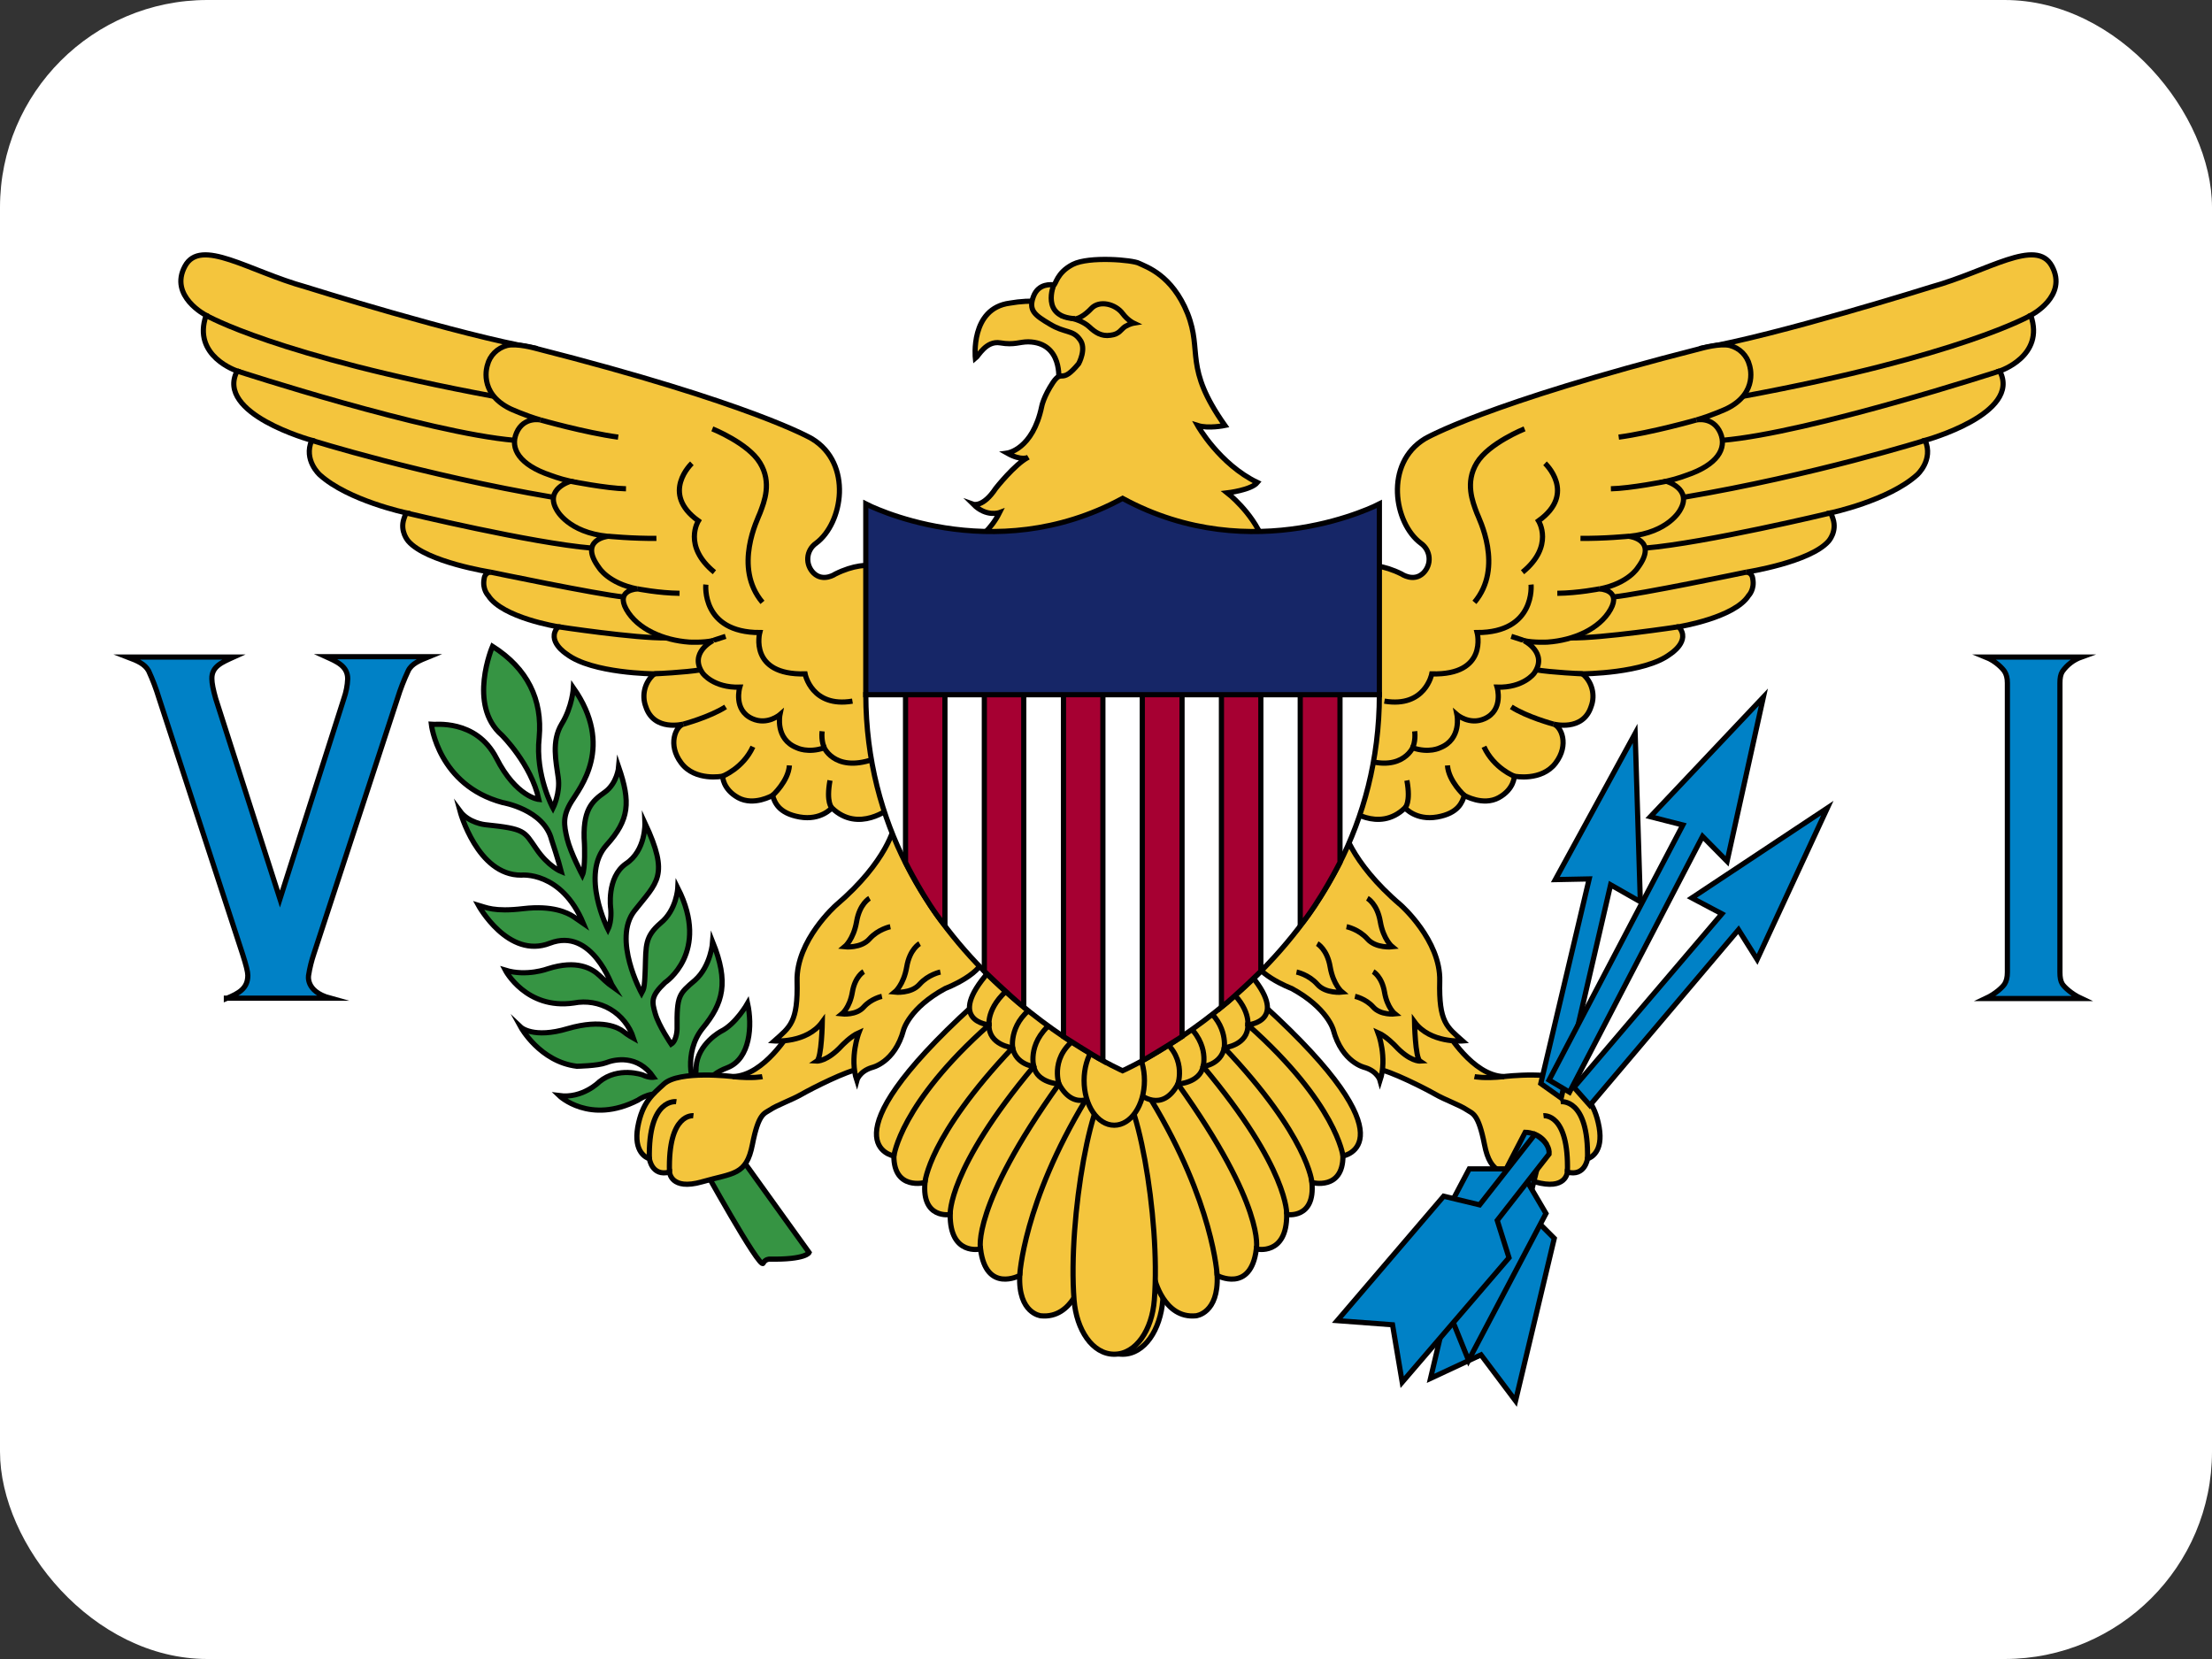 <?xml version="1.0" encoding="UTF-8"?>
<svg xmlns="http://www.w3.org/2000/svg" width="32" height="24" viewBox="0 0 32 24" fill="none">
  <rect x="0" y="0" width="32" height="24" fill="#333333" stroke="none"/>
  <g clip-path="url(#clip0_11138_999)">
    <path d="M0 0H32V24H0V0Z" fill="white"></path>
    <path d="M10.215 15.75C10.215 15.75 10.19 15.57 10.525 15.445C10.855 15.315 10.885 14.835 10.815 14.515C10.815 14.515 10.645 14.815 10.43 14.92C10.43 14.92 10.09 15.1 10.07 15.44C10.07 15.44 10.07 15.565 10.045 15.665C10.03 15.715 9.875 15.235 10.165 14.875C10.465 14.51 10.545 14.21 10.31 13.625C10.31 13.625 10.285 13.975 10.055 14.18C9.82 14.38 9.79 14.4 9.795 14.88C9.795 14.88 9.795 15.05 9.71 15.105C9.71 15.105 9.53 14.84 9.48 14.665C9.43 14.49 9.41 14.415 9.62 14.215C9.62 14.215 10.28 13.78 9.805 12.845C9.805 12.845 9.79 13.165 9.555 13.355C9.33 13.55 9.345 13.675 9.335 14.005C9.325 14.34 9.305 14.315 9.28 14.365C9.28 14.365 8.855 13.585 9.18 13.175C9.505 12.76 9.69 12.675 9.33 11.905C9.33 11.905 9.345 12.305 9.055 12.495C8.77 12.695 8.835 13.145 8.835 13.145C8.835 13.145 8.855 13.32 8.795 13.445C8.795 13.445 8.39 12.65 8.775 12.225C9.105 11.86 9.125 11.605 8.95 11.095C8.95 11.095 8.93 11.33 8.75 11.46C8.565 11.59 8.42 11.715 8.455 12.21C8.455 12.21 8.47 12.56 8.425 12.66C8.425 12.66 8.255 12.34 8.205 12.135C8.155 11.925 8.14 11.805 8.265 11.6C8.39 11.395 8.89 10.8 8.295 9.95C8.295 9.95 8.28 10.225 8.125 10.475C7.975 10.725 8.045 11.02 8.075 11.245C8.11 11.47 8 11.69 8 11.69C8 11.69 7.74 11.215 7.8 10.67C7.85 10.12 7.63 9.67 7.125 9.35C7.125 9.35 6.76 10.2 7.26 10.635C7.26 10.635 7.685 11.055 7.795 11.565C7.795 11.565 7.47 11.535 7.18 10.965C6.885 10.395 6.28 10.485 6.24 10.48C6.24 10.48 6.34 11.36 7.27 11.61C7.27 11.61 7.87 11.71 7.98 12.15C7.98 12.15 8.08 12.45 8.12 12.61C8.12 12.61 7.93 12.535 7.755 12.275C7.58 12.025 7.605 11.99 7.015 11.93C7.015 11.93 6.78 11.905 6.655 11.735C6.655 11.735 6.905 12.665 7.54 12.66C7.54 12.66 8.12 12.595 8.44 13.36L8.295 13.26C8.21 13.205 7.995 13.095 7.57 13.145C7.145 13.195 7.025 13.125 6.92 13.095C6.92 13.095 7.35 13.88 7.955 13.645C8.565 13.41 8.855 14.265 8.865 14.28C8.865 14.28 8.78 14.22 8.675 14.115C8.565 14.01 8.345 13.88 7.925 14.015C7.925 14.015 7.62 14.13 7.31 14.035C7.31 14.035 7.61 14.61 8.3 14.51C8.482 14.474 8.67 14.506 8.83 14.6C8.989 14.694 9.108 14.844 9.165 15.02C9.165 15.02 9.075 14.97 9.015 14.92C8.95 14.87 8.715 14.735 8.215 14.88C7.715 15.03 7.535 14.86 7.535 14.86C7.535 14.86 7.81 15.36 8.345 15.425C8.345 15.425 8.645 15.42 8.765 15.375C8.89 15.325 9.225 15.25 9.455 15.585C9.455 15.585 9.39 15.595 9.295 15.55C9.295 15.55 8.945 15.425 8.67 15.65C8.67 15.65 8.43 15.895 8.09 15.85C8.09 15.85 8.53 16.275 9.23 15.915C9.23 15.915 9.465 15.745 9.64 15.875C9.815 16.01 10.215 15.745 10.215 15.745V15.75Z" fill="#369443" stroke="#010002" stroke-width="0.075" stroke-miterlimit="10"></path>
    <path d="M14.11 5.185C14.11 5.185 14.03 4.46 14.61 4.385C14.91 4.332 15.219 4.353 15.51 4.445L15.785 4.975L15.685 5.335L15.315 5.505C15.315 5.505 15.38 4.955 14.875 4.945C14.745 4.945 14.675 4.995 14.47 4.96C14.265 4.925 14.155 5.15 14.11 5.185Z" fill="#F4C53D" stroke="#010002" stroke-width="0.075" stroke-miterlimit="10"></path>
    <path d="M18.19 6.98C18.1 7.09 17.755 7.13 17.755 7.13C17.755 7.13 18.11 7.405 18.265 7.795C18.415 8.18 14.145 7.795 14.145 7.795C14.145 7.795 14.335 7.665 14.46 7.415C14.46 7.415 14.27 7.485 14.08 7.295C14.08 7.295 14.22 7.345 14.405 7.065C14.405 7.065 14.68 6.715 14.875 6.615C14.875 6.615 14.785 6.675 14.57 6.555C14.57 6.555 14.94 6.505 15.07 5.88C15.07 5.88 15.095 5.74 15.235 5.53C15.375 5.33 15.345 5.575 15.605 5.26C15.605 5.26 15.725 5.04 15.62 4.91C15.52 4.77 15.405 4.82 15.19 4.69C14.97 4.56 14.875 4.49 14.95 4.29C15.025 4.09 15.215 4.12 15.245 4.12C15.275 4.12 15.285 3.945 15.52 3.825C15.755 3.705 16.39 3.76 16.48 3.81C16.58 3.86 16.955 3.975 17.18 4.535C17.4 5.095 17.12 5.305 17.72 6.155C17.72 6.155 17.48 6.205 17.325 6.155C17.325 6.155 17.64 6.715 18.19 6.98Z" fill="#F4C53D" stroke="#010002" stroke-width="0.075" stroke-miterlimit="10"></path>
    <path d="M15.55 4.61C15.05 4.585 15.245 4.12 15.245 4.12" stroke="#010002" stroke-width="0.075" stroke-miterlimit="10"></path>
    <path d="M16.4 4.675C16.4 4.675 16.315 4.635 16.24 4.535C16.14 4.4 15.905 4.335 15.785 4.465C15.785 4.465 15.66 4.605 15.545 4.615C15.545 4.615 15.675 4.65 15.76 4.73C15.845 4.81 15.935 4.87 16.065 4.85C16.195 4.835 16.215 4.765 16.275 4.725C16.34 4.685 16.4 4.675 16.4 4.675Z" fill="#F4C53D" stroke="#010002" stroke-width="0.075" stroke-miterlimit="10"></path>
    <path d="M10.14 16.825C10.14 16.825 10.13 16.505 10.53 16.485L11.705 18.12C11.705 18.12 11.66 18.225 11.13 18.215C11.13 18.215 11.07 18.215 11.04 18.275C10.995 18.375 10.14 16.825 10.14 16.825Z" fill="#369443" stroke="#010002" stroke-width="0.075" stroke-miterlimit="10"></path>
    <path d="M11.434 14.919C11.434 14.919 11.058 15.563 10.604 15.574C10.604 15.574 9.823 15.479 9.603 15.683C9.449 15.825 9.291 15.943 9.226 16.306C9.163 16.67 9.351 16.748 9.395 16.764C9.395 16.764 9.43 17.024 9.686 16.956C9.686 16.956 9.701 17.227 10.155 17.097C10.609 16.966 10.797 17.008 10.885 16.556C10.974 16.104 11.056 16.111 11.137 16.057C11.245 15.984 11.449 15.915 11.601 15.828C11.736 15.75 12.257 15.485 12.435 15.465C12.612 15.444 12.573 14.846 12.573 14.846H12.114L11.892 14.518L11.433 14.919H11.434ZM12.879 11.687C12.879 11.687 12.42 12.061 12.034 11.687C12.034 11.687 11.879 11.873 11.568 11.819C11.257 11.764 11.206 11.601 11.176 11.507C11.176 11.507 10.907 11.664 10.679 11.54C10.454 11.416 10.454 11.229 10.454 11.229C10.454 11.229 10.058 11.307 9.856 11.039C9.653 10.772 9.777 10.507 9.886 10.475C9.886 10.475 9.459 10.588 9.342 10.221C9.311 10.139 9.307 10.05 9.329 9.965C9.351 9.88 9.399 9.804 9.466 9.748C9.466 9.748 8.567 9.744 8.198 9.462C8.198 9.462 7.892 9.27 8.075 9.067C8.075 9.067 7.266 8.938 7.063 8.615C7.063 8.615 6.974 8.527 7.004 8.371C7.004 8.371 7.009 8.283 7.098 8.277C7.098 8.277 6.175 8.134 5.908 7.83C5.908 7.83 5.78 7.69 5.844 7.503C5.844 7.503 5.858 7.454 5.88 7.42C5.88 7.42 5.04 7.243 4.626 6.869C4.626 6.869 4.386 6.656 4.51 6.37C4.51 6.37 3.106 5.986 3.431 5.367C3.431 5.367 2.775 5.154 2.982 4.562C2.982 4.562 2.44 4.286 2.676 3.85C2.903 3.432 3.599 3.923 4.422 4.151C4.422 4.151 6.654 4.852 7.752 5.039L10.873 9.686L12.694 10.387L12.878 11.687H12.879Z" fill="#F4C53D" stroke="#010002" stroke-width="0.075"></path>
    <path d="M12.901 8.265C12.901 8.265 12.608 8.045 12.086 8.303C12.086 8.303 11.911 8.424 11.772 8.292C11.742 8.263 11.719 8.228 11.704 8.189C11.689 8.151 11.683 8.109 11.686 8.068C11.689 8.026 11.701 7.986 11.722 7.95C11.742 7.914 11.771 7.883 11.805 7.859C12.194 7.571 12.338 6.706 11.746 6.347C11.746 6.347 10.888 5.838 7.739 5.037C7.739 5.037 7.476 4.963 7.334 4.998C7.266 5.016 7.203 5.052 7.153 5.102C7.103 5.152 7.068 5.214 7.051 5.283C7.051 5.283 6.91 5.684 7.384 5.914C7.384 5.914 7.598 6.012 7.818 6.075C7.818 6.075 7.576 6.022 7.472 6.262C7.374 6.49 7.517 6.725 7.961 6.875C7.961 6.875 8.082 6.922 8.252 6.963C8.252 6.963 7.872 7.072 8.055 7.379C8.055 7.379 8.218 7.702 8.793 7.759C8.793 7.759 8.364 7.806 8.666 8.213C8.666 8.213 8.8 8.437 9.219 8.52C9.219 8.52 8.901 8.53 9.061 8.816C9.222 9.102 9.599 9.263 9.971 9.289C9.971 9.289 10.172 9.3 10.313 9.268C10.313 9.268 9.959 9.445 10.167 9.741C10.167 9.741 10.319 9.952 10.702 9.941C10.702 9.941 10.603 10.272 10.883 10.397C11.102 10.495 11.283 10.338 11.283 10.338C11.283 10.338 11.209 10.693 11.528 10.818C11.528 10.818 11.687 10.9 11.924 10.818C11.924 10.818 12.104 11.224 12.749 10.938C13.393 10.655 12.901 8.265 12.901 8.265V8.265ZM12.938 11.949C12.938 11.949 12.844 12.456 12.095 13.094C12.095 13.094 11.517 13.604 11.531 14.191C11.546 14.79 11.428 14.857 11.201 15.059C11.201 15.059 11.67 15.096 11.896 14.784C11.896 14.784 11.887 15.303 11.817 15.35C11.817 15.35 11.965 15.359 12.178 15.127C12.178 15.127 12.306 14.991 12.425 14.939C12.425 14.939 12.286 15.298 12.395 15.631C12.395 15.631 12.429 15.501 12.612 15.444C12.612 15.444 12.944 15.376 13.072 14.898C13.072 14.898 13.155 14.582 13.674 14.3C13.674 14.3 14.261 14.079 14.246 13.79C14.231 13.5 12.939 11.949 12.939 11.949H12.938Z" fill="#F4C53D" stroke="#010002" stroke-width="0.075"></path>
    <path d="M15.66 18.489C15.66 18.489 15.525 19.082 15.058 19.035C15.058 19.035 14.728 19.003 14.752 18.452C14.752 18.452 14.264 18.713 14.185 18.069C14.185 18.069 13.741 18.172 13.746 17.57C13.746 17.57 13.332 17.642 13.381 17.107C13.381 17.107 12.931 17.227 12.931 16.723C12.931 16.723 11.881 16.548 14.071 14.55L16.025 15.714L15.66 18.489Z" fill="#F4C53D" stroke="#010002" stroke-width="0.075" stroke-miterlimit="10"></path>
    <path d="M15.878 15.825C15.878 15.825 15.552 16.114 15.32 15.682C15.32 15.682 15.004 15.667 14.955 15.428C14.955 15.428 14.698 15.402 14.649 15.158C14.649 15.158 14.299 15.121 14.308 14.826C14.308 14.826 13.671 14.776 14.308 14.055C14.945 13.334 16.025 15.252 16.025 15.252L15.878 15.825ZM16.241 15.646C16.557 15.646 16.914 17.618 16.822 18.807C16.788 19.238 16.557 19.591 16.241 19.591C15.925 19.591 15.694 19.238 15.661 18.807C15.568 17.618 15.925 15.646 16.241 15.646Z" fill="#F4C53D" stroke="#010002" stroke-width="0.075"></path>
    <path d="M16.241 16.278C16.482 16.278 16.677 15.989 16.677 15.631C16.677 15.274 16.482 14.984 16.241 14.984C15.999 14.984 15.804 15.274 15.804 15.631C15.804 15.989 15.999 16.278 16.241 16.278Z" fill="#F4C53D" stroke="#010002" stroke-width="0.075"></path>
    <path d="M14.752 18.452C14.752 18.452 14.802 17.408 15.707 15.911M14.185 18.068C14.185 18.068 14.044 17.465 15.32 15.682C15.32 15.682 15.172 15.257 15.626 14.984M13.746 17.569C13.746 17.569 13.706 16.917 14.955 15.428C14.955 15.428 14.844 15.044 15.297 14.737M13.381 17.106C13.381 17.106 13.428 16.447 14.649 15.158C14.649 15.158 14.588 14.763 15.025 14.518M12.932 16.723C12.932 16.723 13.02 15.969 14.308 14.826C14.308 14.826 14.264 14.529 14.693 14.228" stroke="#010002" stroke-width="0.075" stroke-miterlimit="10"></path>
    <path d="M2.982 4.562C2.982 4.562 3.993 5.148 7.144 5.733M3.431 5.367C3.431 5.367 6.169 6.26 7.444 6.37M4.509 6.37C4.509 6.37 6.115 6.874 7.996 7.193M5.88 7.421C5.88 7.421 7.694 7.857 8.561 7.929M7.098 8.277C7.098 8.277 8.633 8.597 9.021 8.636M8.075 9.067C8.075 9.067 9.195 9.237 9.64 9.228M9.466 9.748C9.466 9.748 9.919 9.727 10.137 9.69M9.885 10.476C9.885 10.476 10.271 10.372 10.497 10.226M10.453 11.229C10.453 11.229 10.749 11.115 10.892 10.803M11.176 11.508C11.176 11.508 11.405 11.302 11.42 11.073M12.034 11.687C12.034 11.687 11.948 11.612 12.007 11.29M11.924 10.817C11.924 10.817 11.878 10.725 11.893 10.579M10.305 6.204C10.305 6.204 10.823 6.411 10.995 6.697C11.169 6.983 11.055 7.261 10.995 7.42C10.966 7.501 10.601 8.204 11.03 8.714M10.312 9.267C10.312 9.267 10.315 9.264 10.497 9.206M9.219 8.518C9.219 8.518 9.528 8.58 9.831 8.583M8.792 7.757C8.792 7.757 9.155 7.793 9.496 7.788M8.252 6.962C8.252 6.962 8.776 7.066 9.056 7.071M7.818 6.075C7.818 6.075 8.463 6.259 8.943 6.324M10.009 6.703C10.009 6.703 9.545 7.135 10.103 7.535C10.103 7.535 9.871 7.899 10.335 8.278M10.211 8.457C10.211 8.457 10.142 9.151 10.991 9.151C10.991 9.151 10.828 9.769 11.647 9.749C11.647 9.749 11.741 10.243 12.332 10.143M11.029 15.575C11.029 15.575 10.895 15.605 10.603 15.575M9.784 15.938C9.784 15.938 9.375 15.876 9.394 16.765M10.031 16.141C10.031 16.141 9.661 16.094 9.685 16.957M13.604 14.062C13.604 14.062 13.427 14.098 13.303 14.239C13.181 14.379 12.944 14.353 12.944 14.353C12.944 14.353 13.072 14.249 13.117 13.989C13.16 13.73 13.304 13.651 13.304 13.651M12.88 13.406C12.88 13.406 12.703 13.442 12.579 13.582C12.456 13.723 12.219 13.697 12.219 13.697C12.219 13.697 12.347 13.593 12.392 13.333C12.436 13.073 12.579 12.995 12.579 12.995M12.758 14.414C12.758 14.414 12.603 14.446 12.495 14.568C12.387 14.691 12.18 14.668 12.18 14.668C12.18 14.668 12.293 14.578 12.331 14.351C12.37 14.124 12.495 14.056 12.495 14.056" stroke="#010002" stroke-width="0.075"></path>
    <path d="M20.926 14.919C20.926 14.919 21.302 15.563 21.756 15.574C21.756 15.574 22.537 15.479 22.757 15.683C22.911 15.825 23.069 15.943 23.134 16.306C23.197 16.67 23.009 16.748 22.965 16.764C22.965 16.764 22.93 17.024 22.674 16.956C22.674 16.956 22.659 17.227 22.205 17.097C21.751 16.966 21.563 17.008 21.475 16.556C21.386 16.104 21.303 16.111 21.223 16.057C21.115 15.984 20.911 15.915 20.759 15.828C20.624 15.75 20.103 15.485 19.925 15.465C19.748 15.444 19.787 14.846 19.787 14.846H20.246L20.468 14.518L20.927 14.919H20.926ZM19.481 11.687C19.481 11.687 19.94 12.061 20.326 11.687C20.326 11.687 20.481 11.873 20.792 11.819C21.103 11.764 21.154 11.601 21.184 11.507C21.184 11.507 21.453 11.664 21.681 11.54C21.907 11.416 21.907 11.229 21.907 11.229C21.907 11.229 22.302 11.307 22.504 11.039C22.707 10.772 22.583 10.507 22.474 10.475C22.474 10.475 22.901 10.588 23.018 10.221C23.049 10.139 23.053 10.05 23.031 9.965C23.009 9.88 22.961 9.804 22.894 9.748C22.894 9.748 23.793 9.744 24.162 9.462C24.162 9.462 24.468 9.27 24.285 9.067C24.285 9.067 25.094 8.938 25.297 8.615C25.297 8.615 25.386 8.527 25.356 8.371C25.356 8.371 25.351 8.283 25.262 8.277C25.262 8.277 26.185 8.134 26.452 7.83C26.452 7.83 26.58 7.69 26.516 7.503C26.516 7.503 26.502 7.454 26.48 7.42C26.48 7.42 27.32 7.243 27.734 6.869C27.734 6.869 27.974 6.656 27.85 6.37C27.85 6.37 29.254 5.986 28.929 5.367C28.929 5.367 29.585 5.154 29.378 4.562C29.378 4.562 29.92 4.286 29.684 3.85C29.457 3.432 28.761 3.923 27.938 4.151C27.938 4.151 25.706 4.852 24.608 5.039L21.487 9.686L19.666 10.387L19.482 11.687H19.481Z" fill="#F4C53D" stroke="#010002" stroke-width="0.075"></path>
    <path d="M19.459 8.265C19.459 8.265 19.752 8.045 20.274 8.303C20.274 8.303 20.449 8.424 20.588 8.292C20.618 8.263 20.641 8.228 20.656 8.189C20.671 8.151 20.677 8.109 20.674 8.068C20.671 8.026 20.658 7.986 20.638 7.95C20.617 7.914 20.589 7.883 20.555 7.859C20.166 7.571 20.022 6.706 20.614 6.347C20.614 6.347 21.472 5.838 24.621 5.037C24.621 5.037 24.884 4.963 25.026 4.998C25.094 5.016 25.157 5.052 25.207 5.102C25.256 5.152 25.292 5.214 25.309 5.283C25.309 5.283 25.45 5.684 24.976 5.914C24.976 5.914 24.762 6.012 24.542 6.075C24.542 6.075 24.784 6.022 24.888 6.262C24.986 6.49 24.843 6.725 24.399 6.875C24.399 6.875 24.278 6.922 24.108 6.963C24.108 6.963 24.488 7.072 24.305 7.379C24.305 7.379 24.142 7.702 23.567 7.759C23.567 7.759 23.996 7.806 23.693 8.213C23.693 8.213 23.56 8.437 23.141 8.52C23.141 8.52 23.459 8.53 23.299 8.816C23.138 9.102 22.761 9.263 22.389 9.289C22.389 9.289 22.188 9.3 22.047 9.268C22.047 9.268 22.401 9.445 22.193 9.741C22.193 9.741 22.04 9.952 21.658 9.941C21.658 9.941 21.757 10.272 21.477 10.397C21.258 10.495 21.077 10.338 21.077 10.338C21.077 10.338 21.151 10.693 20.832 10.818C20.832 10.818 20.673 10.9 20.436 10.818C20.436 10.818 20.256 11.224 19.611 10.938C18.967 10.655 19.459 8.265 19.459 8.265V8.265ZM19.422 11.949C19.422 11.949 19.516 12.456 20.265 13.094C20.265 13.094 20.843 13.604 20.828 14.191C20.813 14.79 20.932 14.857 21.159 15.059C21.159 15.059 20.69 15.096 20.463 14.784C20.463 14.784 20.473 15.303 20.542 15.35C20.542 15.35 20.395 15.359 20.182 15.127C20.182 15.127 20.054 14.991 19.935 14.939C19.935 14.939 20.073 15.298 19.965 15.631C19.965 15.631 19.93 15.501 19.747 15.444C19.747 15.444 19.416 15.376 19.288 14.898C19.288 14.898 19.205 14.582 18.686 14.3C18.686 14.3 18.099 14.079 18.114 13.79C18.129 13.5 19.421 11.949 19.421 11.949H19.422Z" fill="#F4C53D" stroke="#010002" stroke-width="0.075"></path>
    <path d="M16.7 18.489C16.7 18.489 16.834 19.082 17.302 19.035C17.302 19.035 17.632 19.003 17.608 18.452C17.608 18.452 18.096 18.713 18.175 18.069C18.175 18.069 18.619 18.172 18.614 17.57C18.614 17.57 19.028 17.642 18.979 17.107C18.979 17.107 19.428 17.227 19.428 16.723C19.428 16.723 20.479 16.548 18.289 14.55L16.335 15.714L16.7 18.489Z" fill="#F4C53D" stroke="#010002" stroke-width="0.075" stroke-miterlimit="10"></path>
    <path d="M16.482 15.825C16.482 15.825 16.808 16.114 17.04 15.682C17.04 15.682 17.356 15.667 17.405 15.428C17.405 15.428 17.662 15.402 17.711 15.158C17.711 15.158 18.061 15.121 18.052 14.826C18.052 14.826 18.689 14.776 18.052 14.055C17.415 13.334 16.335 15.252 16.335 15.252L16.482 15.825ZM16.119 15.646C15.803 15.646 15.446 17.618 15.538 18.807C15.572 19.238 15.803 19.591 16.119 19.591C16.436 19.591 16.666 19.238 16.699 18.807C16.792 17.618 16.435 15.646 16.119 15.646Z" fill="#F4C53D" stroke="#010002" stroke-width="0.075"></path>
    <path d="M16.119 16.278C15.878 16.278 15.683 15.989 15.683 15.631C15.683 15.274 15.878 14.984 16.119 14.984C16.36 14.984 16.556 15.274 16.556 15.631C16.556 15.989 16.36 16.278 16.119 16.278Z" fill="#F4C53D" stroke="#010002" stroke-width="0.075"></path>
    <path d="M17.608 18.452C17.608 18.452 17.558 17.408 16.653 15.911M18.175 18.068C18.175 18.068 18.316 17.465 17.04 15.682C17.04 15.682 17.188 15.257 16.734 14.984M18.614 17.569C18.614 17.569 18.654 16.917 17.405 15.428C17.405 15.428 17.516 15.044 17.063 14.737M18.979 17.106C18.979 17.106 18.932 16.447 17.711 15.158C17.711 15.158 17.772 14.763 17.335 14.518M19.428 16.723C19.428 16.723 19.34 15.969 18.052 14.826C18.052 14.826 18.096 14.529 17.667 14.228" stroke="#010002" stroke-width="0.075" stroke-miterlimit="10"></path>
    <path d="M29.378 4.562C29.378 4.562 28.367 5.148 25.216 5.733M28.929 5.367C28.929 5.367 26.191 6.26 24.916 6.37M27.851 6.37C27.851 6.37 26.245 6.874 24.363 7.193M26.48 7.421C26.48 7.421 24.666 7.857 23.799 7.929M25.262 8.277C25.262 8.277 23.727 8.597 23.339 8.636M24.285 9.067C24.285 9.067 23.165 9.237 22.72 9.228M22.894 9.748C22.894 9.748 22.441 9.727 22.223 9.69M22.475 10.476C22.475 10.476 22.089 10.372 21.863 10.226M21.907 11.229C21.907 11.229 21.611 11.115 21.468 10.803M21.184 11.508C21.184 11.508 20.955 11.302 20.94 11.073M20.326 11.687C20.326 11.687 20.412 11.612 20.353 11.29M20.436 10.817C20.436 10.817 20.482 10.725 20.466 10.579M22.055 6.204C22.055 6.204 21.537 6.411 21.364 6.697C21.191 6.983 21.305 7.261 21.364 7.42C21.394 7.501 21.759 8.204 21.33 8.714M22.048 9.267C22.048 9.267 22.045 9.264 21.863 9.206M23.141 8.518C23.141 8.518 22.832 8.58 22.529 8.583M23.568 7.757C23.568 7.757 23.205 7.793 22.864 7.788M24.108 6.962C24.108 6.962 23.584 7.066 23.304 7.071M24.542 6.075C24.542 6.075 23.897 6.259 23.417 6.324M22.351 6.703C22.351 6.703 22.815 7.135 22.257 7.535C22.257 7.535 22.489 7.899 22.026 8.278M22.149 8.457C22.149 8.457 22.218 9.151 21.369 9.151C21.369 9.151 21.532 9.769 20.713 9.749C20.713 9.749 20.619 10.243 20.028 10.143M21.331 15.575C21.331 15.575 21.465 15.605 21.757 15.575M22.576 15.938C22.576 15.938 22.985 15.876 22.966 16.765M22.329 16.141C22.329 16.141 22.699 16.094 22.675 16.957M18.756 14.062C18.756 14.062 18.933 14.098 19.057 14.239C19.179 14.379 19.416 14.353 19.416 14.353C19.416 14.353 19.288 14.249 19.243 13.989C19.2 13.73 19.056 13.651 19.056 13.651M19.48 13.406C19.48 13.406 19.657 13.442 19.781 13.582C19.904 13.723 20.141 13.697 20.141 13.697C20.141 13.697 20.013 13.593 19.968 13.333C19.924 13.073 19.781 12.995 19.781 12.995M19.602 14.414C19.602 14.414 19.757 14.446 19.865 14.568C19.973 14.691 20.18 14.668 20.18 14.668C20.18 14.668 20.067 14.578 20.029 14.351C19.99 14.124 19.865 14.056 19.865 14.056" stroke="#010002" stroke-width="0.075"></path>
    <path d="M23.3 12.8L22.585 15.885L22.29 15.675L22.99 12.715L22.5 12.725L23.655 10.61L23.73 13.045L23.3 12.8ZM25.15 13.45L23 15.99L22.77 15.73L24.91 13.22L24.475 12.99L26.435 11.69L25.42 13.88L25.15 13.45Z" fill="#0081C6" stroke="#010002" stroke-width="0.075" stroke-miterlimit="10"></path>
    <path d="M24.63 12.1L22.705 15.8L22.41 15.625L24.345 11.935L23.875 11.815L25.51 10.085L24.985 12.46L24.63 12.1ZM22.23 16.93L22.085 17.515L22.485 17.915L21.925 20.265L21.425 19.6L20.695 19.94L21.25 17.59L21.77 17.44L21.9 16.855C21.9 16.855 22.06 16.795 22.23 16.93Z" fill="#0081C6" stroke="#010002" stroke-width="0.075" stroke-miterlimit="10"></path>
    <path d="M22.365 16.54L22.08 17.07L22.365 17.555L21.245 19.68L20.93 18.9L20.135 19.03L21.255 16.91H21.79L22.065 16.38C22.065 16.38 22.265 16.38 22.365 16.54Z" fill="#0081C6" stroke="#010002" stroke-width="0.075" stroke-miterlimit="10"></path>
    <path d="M22.41 16.695L21.66 17.655L21.83 18.195L20.285 19.995L20.145 19.165L19.345 19.105L20.885 17.305L21.405 17.43L22.205 16.41C22.205 16.41 22.425 16.52 22.41 16.695ZM3.275 14.445C3.455 14.37 3.585 14.3 3.585 14.11C3.585 14.06 3.56 13.96 3.51 13.805L2.3 10.1C2.259 9.965 2.209 9.833 2.15 9.705C2.095 9.605 1.99 9.56 1.845 9.505H3.38C3.215 9.58 3.06 9.64 3.065 9.82C3.065 9.885 3.085 9.98 3.12 10.105L4.05 13.005L4.975 10.105C5.007 10.013 5.026 9.917 5.03 9.82C5.03 9.635 4.87 9.57 4.715 9.5H6.205C6.07 9.555 5.955 9.6 5.905 9.705C5.844 9.835 5.792 9.968 5.75 10.105L4.54 13.8C4.507 13.899 4.481 14.001 4.465 14.105C4.465 14.105 4.41 14.34 4.775 14.44H3.275V14.445ZM29.04 14.065V9.88C29.04 9.81 29.025 9.755 29 9.715C28.975 9.675 28.875 9.565 28.725 9.505H30.11C29.999 9.545 29.903 9.618 29.835 9.715C29.81 9.755 29.8 9.81 29.8 9.88V14.065C29.8 14.14 29.81 14.195 29.835 14.235C29.86 14.275 29.96 14.375 30.11 14.445H28.725C28.875 14.375 28.975 14.275 29 14.235C29.025 14.195 29.04 14.14 29.04 14.065Z" fill="#0081C6" stroke="#010002" stroke-width="0.075" stroke-miterlimit="10"></path>
    <path d="M16.24 15.49C16.24 15.49 19.95 13.845 19.955 10.05H12.525C12.535 13.85 16.24 15.49 16.24 15.49Z" fill="white" stroke="#010002" stroke-width="0.075"></path>
    <path d="M13.1 10.05V12.475C13.1 12.475 13.38 13.04 13.67 13.39V10.05H13.1ZM14.24 10.05V14.05C14.24 14.05 14.6 14.4 14.81 14.57V10.05H14.24ZM15.385 10.05V14.995C15.385 14.995 15.79 15.255 15.955 15.345V10.045H15.385V10.05ZM19.385 10.05V12.475C19.385 12.475 19.1 13.04 18.81 13.39V10.05H19.385ZM18.24 10.05V14.05C18.24 14.05 17.885 14.4 17.67 14.57V10.05H18.24ZM17.1 10.05V14.995C17.1 14.995 16.69 15.255 16.525 15.345V10.045H17.1V10.05Z" fill="#A60032" stroke="#010002" stroke-width="0.075"></path>
    <path d="M19.955 7.29C19.955 7.29 18.135 8.24 16.24 7.21C14.345 8.24 12.525 7.29 12.525 7.29V10.05H19.955V7.29Z" fill="#162667" stroke="#010002" stroke-width="0.075" stroke-miterlimit="10"></path>
  </g>
  <defs>
    <clipPath id="clip0_11138_999">
      <rect width="32" height="24" rx="3" fill="white"></rect>
    </clipPath>
  </defs>
</svg>
